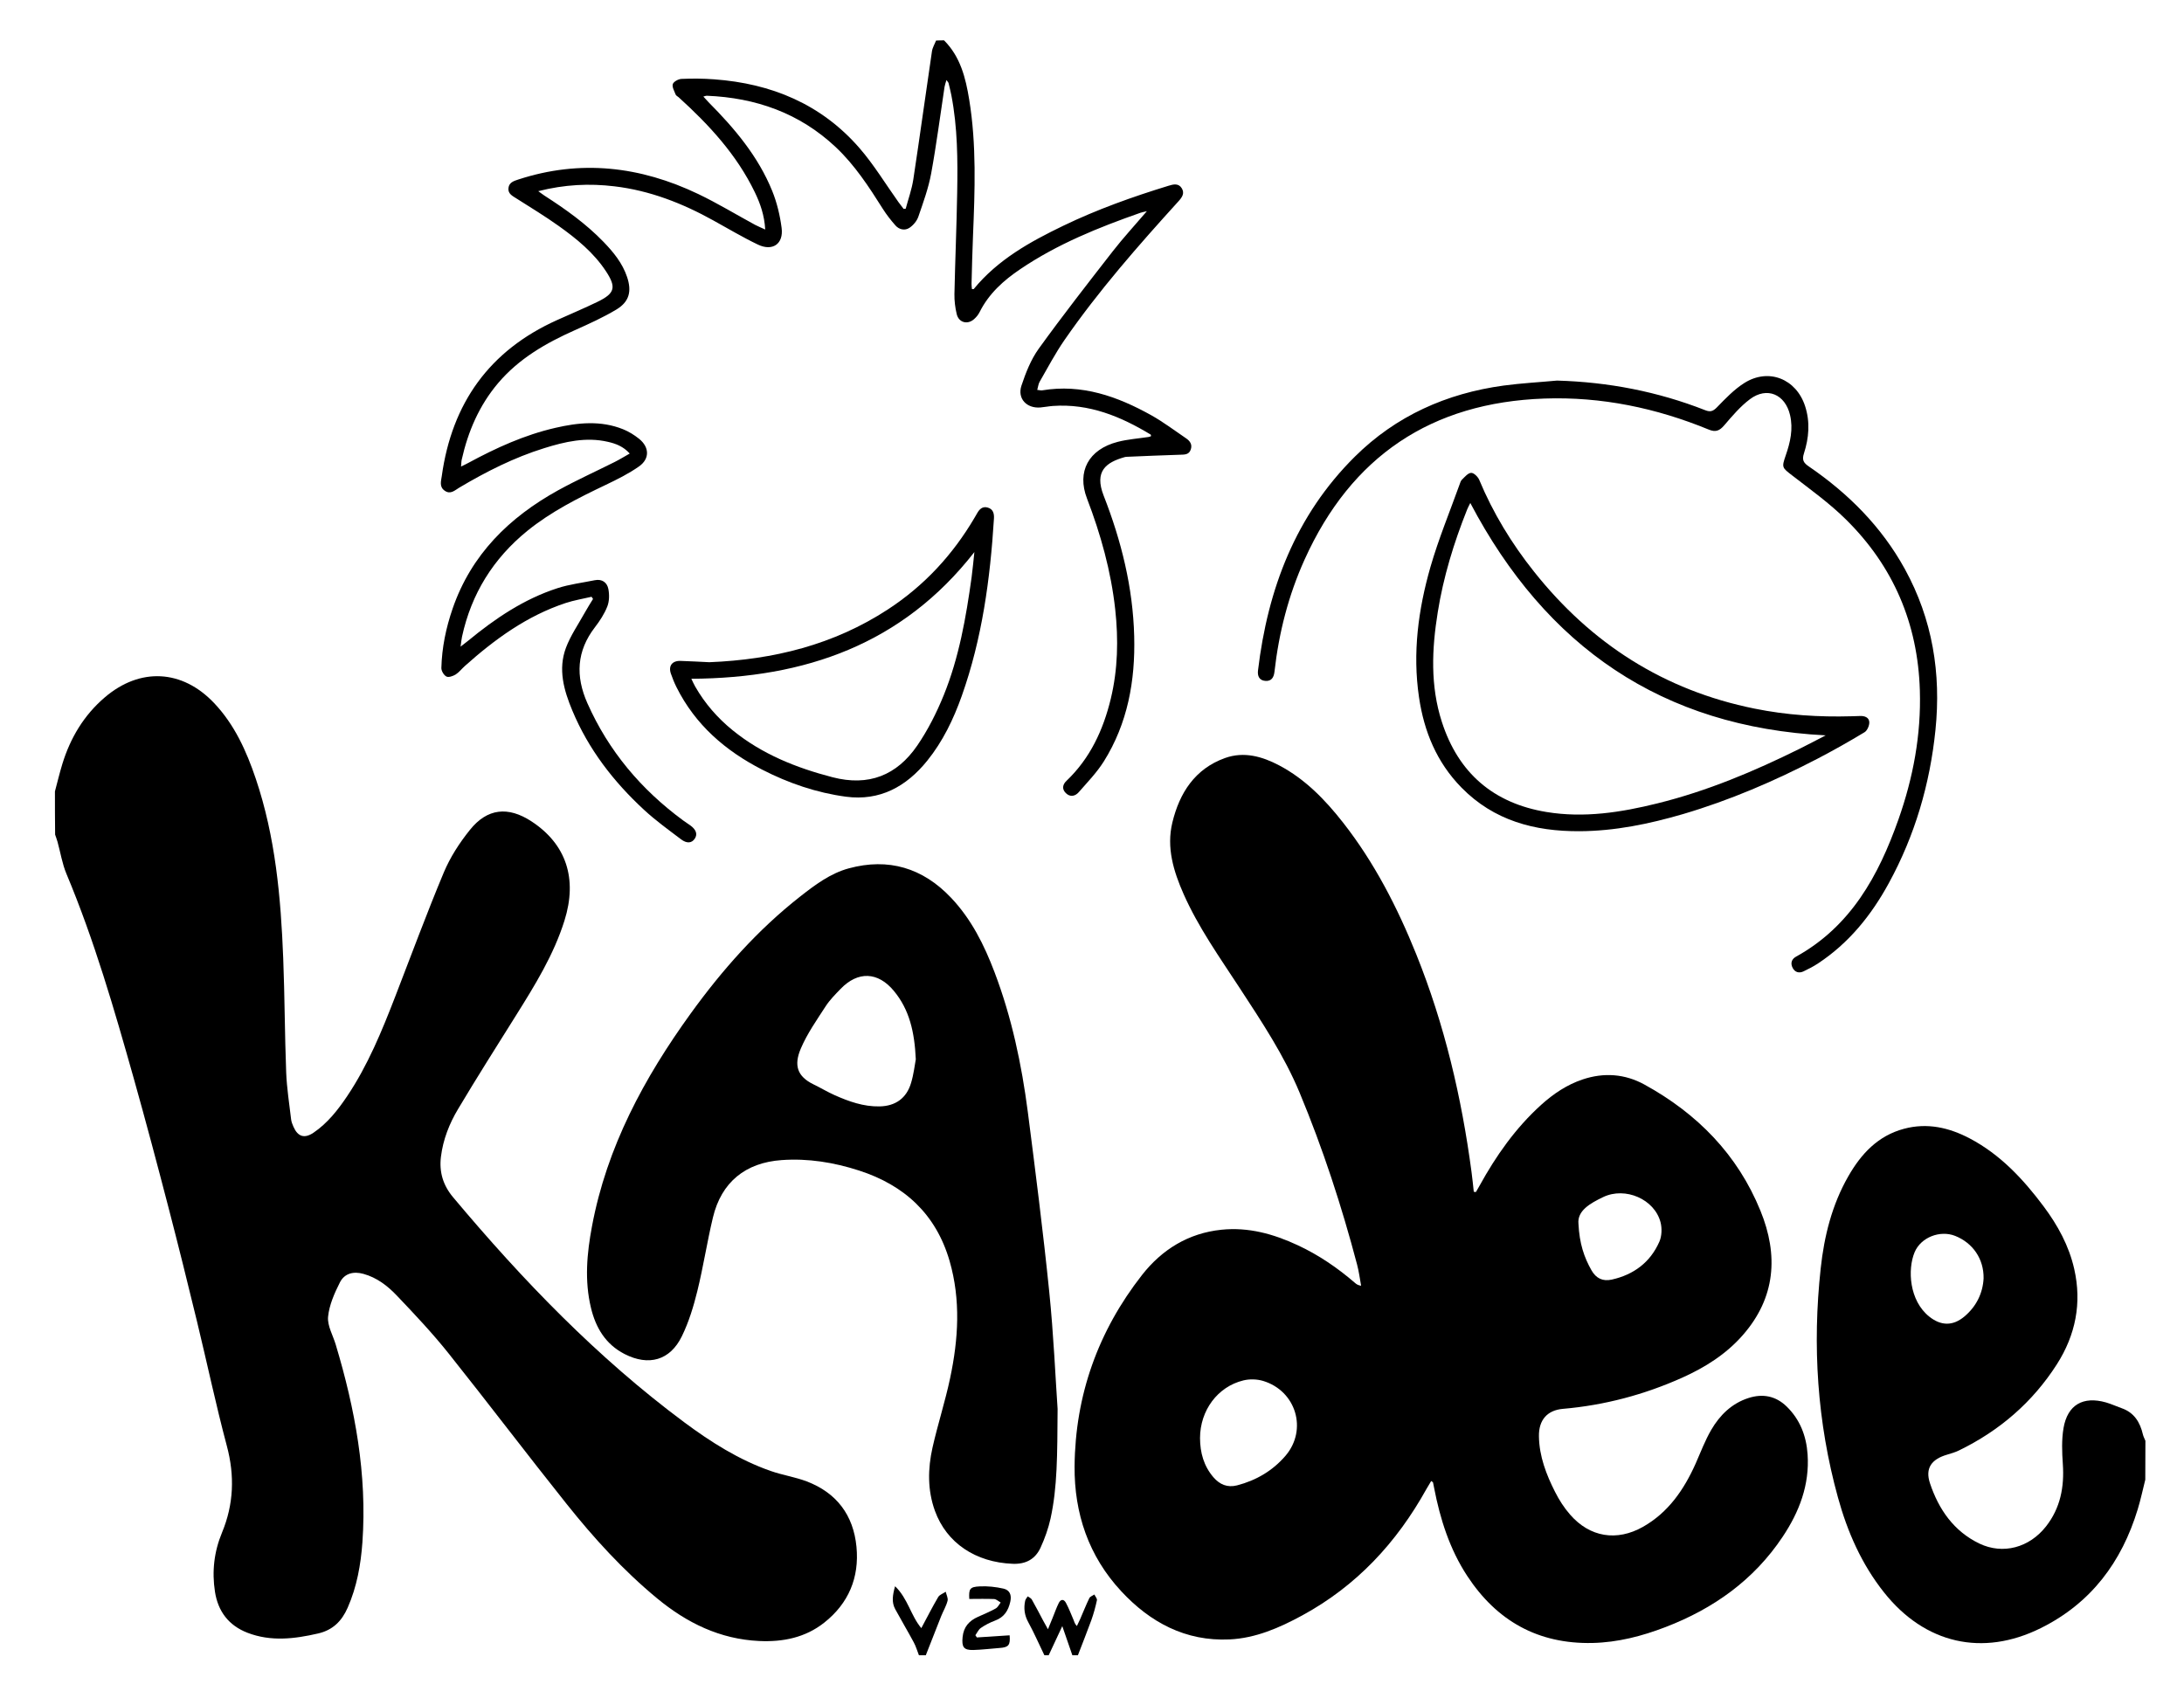 <?xml version="1.0" encoding="UTF-8"?> <!-- Generator: Adobe Illustrator 23.0.3, SVG Export Plug-In . SVG Version: 6.00 Build 0) --> <svg xmlns="http://www.w3.org/2000/svg" xmlns:xlink="http://www.w3.org/1999/xlink" id="Layer_1" x="0px" y="0px" viewBox="0 0 840 653.33" style="enable-background:new 0 0 840 653.33;" xml:space="preserve"> <g> <path d="M21.13,304.43c0.94-3.51,1.78-7.05,2.84-10.52c3.08-10.03,8.27-18.75,16.3-25.62c13.56-11.62,29.8-10.8,42.08,2.16 c7.85,8.29,12.42,18.43,16.02,29.08c7.57,22.43,9.65,45.69,10.56,69.12c0.58,14.64,0.58,29.3,1.14,43.92 c0.24,6.03,1.2,12.06,1.9,18.07c0.12,0.94,0.5,1.9,0.9,2.8c1.66,3.81,4.21,4.65,7.69,2.3c5.41-3.67,9.39-8.75,12.98-14.1 c7.95-11.86,13.32-25,18.45-38.24c6.19-15.96,12.1-32.03,18.71-47.81c2.46-5.85,6.03-11.38,10.03-16.34 c6.67-8.35,14.72-9.15,23.69-3.28c13.36,8.75,17.75,22.03,12.68,38.16c-4.13,13.18-11.32,24.78-18.57,36.37 c-7.53,12.02-15.14,24.01-22.39,36.19c-3.34,5.59-5.73,11.68-6.55,18.27c-0.72,5.89,0.8,10.98,4.69,15.62 c26.7,31.85,55.4,61.65,88.87,86.53c10.27,7.63,21.07,14.48,33.23,18.73c4.53,1.6,9.39,2.32,13.86,4.01 c11.52,4.37,17.99,12.98,19.17,25.16c1.14,11.84-3.02,21.79-12.44,29.22c-7.29,5.75-15.88,7.45-24.96,7.03 c-15.1-0.7-27.84-6.95-39.3-16.42c-13.02-10.76-24.32-23.17-34.79-36.31c-15.32-19.19-30.14-38.78-45.45-57.98 c-6.17-7.73-12.98-14.96-19.81-22.13c-3.55-3.75-7.71-6.97-12.88-8.39c-3.83-1.06-7.27-0.22-9.05,3.28 c-2.1,4.15-4.11,8.71-4.55,13.22c-0.32,3.46,1.88,7.13,2.94,10.7c7.45,24.78,12.1,49.97,10.27,76.01 c-0.62,8.67-2.14,17.18-5.67,25.2c-2.26,5.15-5.71,8.63-11.4,9.93c-9.11,2.1-18.15,3.18-27.14-0.28 c-7.19-2.78-11.32-8.19-12.5-15.76c-1.22-7.85-0.34-15.44,2.72-22.81c4.49-10.84,4.91-21.81,1.86-33.25 c-4.23-15.86-7.61-31.93-11.48-47.89c-3.55-14.64-7.19-29.3-10.98-43.88c-4.31-16.58-8.71-33.13-13.34-49.61 c-7.51-26.6-15.18-53.16-25.9-78.73c-1.64-3.91-2.3-8.23-3.44-12.34c-0.26-0.94-0.62-1.84-0.92-2.76 C21.13,315.52,21.13,309.96,21.13,304.43z"></path> <path d="M825.11,569.21c-0.96,3.79-1.76,7.63-2.9,11.36c-6.17,20.33-17.99,36.15-37.29,45.73c-22.39,11.12-44.58,6.03-60.25-13.68 c-8.65-10.86-14.12-23.33-17.77-36.59c-7.99-28.94-9.87-58.38-6.63-88.13c1.34-12.38,4.33-24.44,10.62-35.41 c4.93-8.63,11.4-15.6,21.41-18.27c8.95-2.4,17.35-0.48,25.34,3.73c11.72,6.19,20.53,15.64,28.34,26.08 c5.45,7.29,9.77,15.16,11.8,24.11c2.98,13.14,0.52,25.4-6.67,36.67c-9.37,14.64-22.09,25.58-37.71,33.17c-1.44,0.7-3,1.14-4.53,1.6 c-5.97,1.74-8.51,5.21-6.57,11c3.34,10.03,9.15,18.45,18.99,23.19c9.09,4.35,19.23,1.58,25.64-6.59 c5.53-7.05,7.07-15.16,6.47-23.97c-0.32-4.59-0.5-9.35,0.26-13.84c1.54-8.99,7.53-12.38,16.32-9.89c2.06,0.6,3.99,1.5,6.03,2.22 c4.83,1.68,7.09,5.41,8.19,10.11c0.2,0.84,0.64,1.64,0.96,2.44C825.11,559.2,825.11,564.2,825.11,569.21z M762.92,491.76 c0.12-7.53-4.17-13.64-10.94-16.34c-5.81-2.3-13.2,0.54-15.6,6.31c-2.74,6.59-2.1,18.59,5.69,24.78c4.45,3.53,9.01,3.63,13.4-0.02 C760.24,502.52,762.64,497.29,762.92,491.76z"></path> <path d="M363.1,15.53c6.29,6.29,8.31,14.44,9.67,22.79c2.84,17.39,2.18,34.91,1.46,52.4c-0.26,6.15-0.4,12.32-0.56,18.47 c-0.02,0.68,0.1,1.36,0.16,2.02c0.34,0,0.6,0.06,0.68-0.02c9.25-11.3,21.63-18.17,34.47-24.36c13.04-6.29,26.66-11.14,40.48-15.38 c1.82-0.56,3.83-1.06,5.07,0.98c1.18,1.94,0.12,3.47-1.26,4.99c-15.5,17.08-30.7,34.39-43.84,53.36 c-3.53,5.11-6.45,10.66-9.57,16.08c-0.5,0.86-0.58,1.96-0.92,3.12c0.86,0.08,1.38,0.26,1.88,0.18c15.3-2.54,28.94,2.32,41.96,9.57 c4.65,2.6,8.95,5.87,13.38,8.87c1.52,1.02,2.5,2.38,1.82,4.33c-0.7,2.06-2.44,1.94-4.19,2c-6.85,0.2-13.7,0.52-20.55,0.8 c-0.26,0.02-0.54,0.06-0.78,0.14c-7.01,2-11.66,5.37-7.99,14.76c6.81,17.39,11.28,35.37,11.76,54.14 c0.44,17.1-2.5,33.49-11.72,48.19c-2.68,4.25-6.29,7.97-9.61,11.78c-1.36,1.56-3.3,2-4.97,0.34c-1.56-1.54-1.26-3.28,0.26-4.71 c9.11-8.69,14.14-19.59,17.04-31.59c2.72-11.3,2.96-22.81,1.7-34.35c-1.62-14.74-5.57-28.86-10.86-42.68 c-3.97-10.35,0.6-18.87,11.8-21.77c3.85-1,7.91-1.28,11.86-1.88c0.34-0.04,0.64-0.2,0.96-0.3c-0.04-0.28,0-0.54-0.08-0.6 c-11.56-7.01-23.71-12.02-37.63-11.04c-1.6,0.12-3.18,0.44-4.79,0.58c-5.27,0.46-8.97-3.38-7.33-8.37 c1.64-4.93,3.63-10.03,6.63-14.2c9.19-12.74,18.85-25.12,28.5-37.51c3.99-5.13,8.41-9.91,13.12-15.42c-1.28,0.32-1.92,0.4-2.5,0.62 c-16.12,5.65-31.91,12.02-46.15,21.65c-6.43,4.33-12.12,9.41-15.68,16.54c-0.5,1.02-1.28,1.96-2.14,2.72 c-2.5,2.24-5.89,1.34-6.67-1.94c-0.6-2.5-0.92-5.13-0.88-7.69c0.28-13.04,0.84-26.06,1.06-39.1c0.22-12.5,0.16-25.02-2.24-37.39 c-0.32-1.58-0.7-3.14-1.08-4.69c-0.06-0.24-0.28-0.42-0.8-1.18c-0.34,1.14-0.62,1.88-0.74,2.64c-1.7,11.12-3.12,22.29-5.15,33.33 c-1.04,5.65-3.06,11.16-4.93,16.62c-0.56,1.64-1.96,3.3-3.42,4.27c-1.74,1.16-3.93,0.72-5.37-0.9c-1.76-2-3.42-4.11-4.85-6.37 c-5.35-8.47-10.78-16.86-18.15-23.79c-13.94-13.1-30.76-18.99-49.61-19.75c-0.26-0.02-0.5,0.12-1.28,0.32 c0.78,0.86,1.36,1.52,1.98,2.16c10.01,10.07,19.11,20.85,24.5,34.15c1.82,4.49,2.98,9.37,3.61,14.18c0.82,6.17-3.46,9.15-9.11,6.45 c-5.87-2.8-11.46-6.17-17.18-9.31c-11.88-6.59-24.38-11.48-37.97-13.1c-9.65-1.16-19.21-0.72-29.34,1.86 c1.1,0.78,1.72,1.28,2.4,1.72c8.13,5.23,15.98,10.82,22.73,17.81c3.81,3.95,7.25,8.15,9.03,13.46c1.86,5.51,0.88,9.53-4.07,12.52 c-5.09,3.06-10.56,5.53-16.02,7.97c-11.1,4.95-21.49,10.9-29.5,20.35c-7.27,8.59-11.56,18.57-14,29.44 c-0.16,0.68-0.14,1.38-0.26,2.66c1.22-0.6,2.06-0.98,2.84-1.42c10.62-5.75,21.57-10.74,33.41-13.46 c8.73-2.02,17.49-2.92,26.08,0.54c2.2,0.88,4.31,2.2,6.17,3.69c3.97,3.22,4.11,7.67-0.04,10.6c-3.97,2.8-8.43,5.01-12.82,7.11 c-10.56,5.03-21.01,10.27-30.18,17.71c-13.08,10.64-21.49,24.17-25.08,40.66c-0.22,1-0.3,2.02-0.56,3.85 c1.4-1.08,2.16-1.64,2.88-2.24c10.4-8.57,21.49-16.08,34.41-20.25c4.63-1.5,9.55-2.08,14.34-3.06c2.82-0.56,4.73,0.9,5.21,3.38 c0.42,2.16,0.38,4.71-0.4,6.71c-1.12,2.86-2.88,5.55-4.77,8.01c-7.05,9.17-7.51,18.81-2.9,29.2c8.17,18.43,20.69,33.23,36.83,45.11 c0.86,0.64,1.78,1.2,2.66,1.84c2.32,1.64,2.96,3.42,1.84,5.13c-1.14,1.78-3.06,2.02-5.35,0.26c-4.83-3.67-9.79-7.23-14.22-11.34 c-11.72-10.84-21.35-23.29-27.54-38.14c-3.26-7.79-5.57-15.88-2.46-24.18c1.76-4.69,4.71-8.95,7.17-13.38 c1.02-1.84,2.14-3.59,3.24-5.39c-0.18-0.28-0.38-0.56-0.56-0.84c-3.32,0.78-6.73,1.34-9.97,2.4 c-14.88,4.93-27.24,13.92-38.78,24.24c-1.2,1.08-2.22,2.42-3.53,3.26c-1.02,0.62-2.72,1.22-3.55,0.78c-1-0.52-1.98-2.18-1.94-3.32 c0.2-7.81,1.78-15.42,4.33-22.81c7.17-20.81,21.75-35.09,40.54-45.49c7.11-3.91,14.52-7.27,21.77-10.9 c1.88-0.94,3.67-2.06,5.81-3.26c-2.5-2.76-5.37-3.81-8.41-4.51c-8.43-1.94-16.52-0.04-24.48,2.44 c-11.56,3.59-22.31,9.03-32.69,15.2c-1.7,1-3.34,2.74-5.57,1.18c-2.18-1.5-1.42-3.69-1.14-5.65c3.89-28,18.29-48.27,44.28-59.97 c5.21-2.36,10.48-4.55,15.62-7.05c6.71-3.26,7.33-5.59,3.18-11.86c-4.71-7.11-11.26-12.44-18.09-17.31 c-5.23-3.73-10.72-7.07-16.16-10.52c-1.62-1.04-3.47-1.86-3.18-4.13c0.26-2.1,2.02-2.66,3.81-3.24 c23.85-7.79,46.89-5.07,69.18,5.59c7.47,3.57,14.58,7.91,21.87,11.86c1.12,0.6,2.32,1.06,3.89,1.8c-0.32-5.49-1.9-9.99-3.99-14.32 c-6.95-14.42-17.57-25.92-29.3-36.55c-0.4-0.36-1-0.62-1.18-1.08c-0.5-1.32-1.42-2.88-1.08-3.99c0.3-0.94,2.12-1.94,3.32-2 c4.19-0.18,8.41-0.16,12.58,0.16c22.01,1.6,41.18,9.53,55.86,26.4c5.59,6.43,10.05,13.84,15.02,20.81c0.64,0.9,1.32,1.76,2,2.64 c0.26-0.02,0.54-0.04,0.8-0.08c1-3.75,2.34-7.43,2.92-11.24c2.5-16.4,4.73-32.85,7.17-49.27c0.2-1.44,1.04-2.78,1.58-4.17 C360.94,15.53,362.02,15.53,363.1,15.53z"></path> <path d="M401.68,636.73c-2.06-4.25-3.93-8.57-6.19-12.7c-1.48-2.68-1.8-5.37-1.2-8.23c0.12-0.62,0.64-1.14,0.98-1.72 c0.54,0.4,1.28,0.68,1.58,1.22c1.54,2.72,2.98,5.49,4.43,8.23c0.46,0.84,0.92,1.66,1.78,3.2c0.82-2,1.36-3.32,1.9-4.65 c0.74-1.82,1.38-3.67,2.24-5.41c0.76-1.54,1.96-1.64,2.78-0.08c1.12,2.12,2,4.35,2.92,6.55c0.3,0.7,0.42,1.48,1.28,2.36 c0.42-0.88,0.86-1.76,1.26-2.66c1.18-2.7,2.24-5.43,3.53-8.07c0.32-0.64,1.28-0.94,1.94-1.4c0.34,0.74,1.12,1.58,0.98,2.22 c-0.56,2.6-1.26,5.17-2.16,7.69c-1.64,4.51-3.43,8.97-5.15,13.46c-0.72,0-1.44,0-2.14,0c-1.22-3.55-2.46-7.11-3.87-11.2 c-1.92,4.11-3.57,7.65-5.23,11.2C402.76,636.73,402.22,636.73,401.68,636.73z"></path> <path d="M353.43,636.73c-0.64-1.64-1.14-3.38-1.96-4.91c-2.32-4.31-4.83-8.53-7.17-12.84c-1.44-2.68-0.98-5.41-0.04-8.79 c4.95,4.75,6.03,11.3,10.09,16.12c2.26-4.21,4.25-8.15,6.49-11.96c0.54-0.92,1.92-1.36,2.9-2.04c0.26,1.18,0.98,2.46,0.7,3.51 c-0.52,2.02-1.64,3.87-2.44,5.85c-2,5.01-3.95,10.05-5.93,15.08C355.23,636.73,354.33,636.73,353.43,636.73z"></path> <path d="M567.66,458.55c0.46-0.8,0.94-1.58,1.38-2.4c6.37-11.58,13.9-22.27,23.75-31.17c4.67-4.21,9.87-7.71,15.88-9.73 c8.21-2.76,16.3-2.18,23.85,1.98c20.27,11.14,35.79,26.92,44.58,48.53c6.95,17.04,5.87,33.39-6.79,47.83 c-6.41,7.33-14.5,12.42-23.27,16.36c-14.6,6.55-29.9,10.62-45.87,12c-5.97,0.5-9.39,4.19-9.27,10.6c0.12,7.65,2.82,14.7,6.23,21.41 c1.56,3.08,3.47,6.07,5.75,8.67c7.59,8.73,17.97,10.4,28.04,4.71c9.75-5.53,15.74-14.28,20.21-24.24 c1.96-4.39,3.63-8.95,6.05-13.08c3.3-5.65,7.87-10.17,14.34-12.24c5.49-1.76,10.46-0.78,14.62,3.24 c5.17,5.01,7.61,11.36,8.09,18.45c0.8,11.74-3.22,22.15-9.59,31.69c-11.08,16.64-26.6,27.66-45.07,34.75 c-9.03,3.47-18.31,5.89-28.12,6.11c-20.93,0.44-36.81-8.51-48.15-25.82c-6.75-10.31-10.4-21.85-12.72-33.85 c-0.14-0.7-0.26-1.4-0.42-2.1c-0.04-0.12-0.26-0.2-0.7-0.54c-0.62,1.06-1.26,2.06-1.84,3.1c-11.44,20.61-26.9,37.27-47.77,48.61 c-8.77,4.77-17.93,8.77-28,9.23c-16.84,0.78-30.48-6.53-41.64-18.57c-12.52-13.48-18.05-29.92-17.91-48.01 c0.24-27.38,9.07-52.06,25.94-73.61c7.71-9.83,17.85-16.1,30.58-17.41c10.36-1.06,19.99,1.62,29.28,5.95 c8.07,3.75,15.36,8.73,22.09,14.54c0.52,0.46,1.08,0.86,2.32,1.06c-0.5-2.7-0.84-5.43-1.54-8.09 c-5.93-22.53-13.16-44.66-22.11-66.16c-5.99-14.4-14.62-27.36-23.11-40.36c-7.65-11.72-15.8-23.17-21.51-36.05 c-3.87-8.77-6.67-17.87-4.33-27.54c2.76-11.38,8.67-20.65,20.25-24.8c7.25-2.6,14.28-0.64,20.89,2.86 c9.99,5.29,17.67,13.24,24.54,22.01c12.04,15.38,20.85,32.57,28.12,50.61c10.86,26.98,17.45,55.04,21.27,83.82 c0.34,2.52,0.58,5.03,0.86,7.55C567.14,458.47,567.42,458.53,567.66,458.55z M461.55,553.19c0.02,5.63,1.44,10.76,5.17,15.1 c2.4,2.76,5.33,4.05,9.07,3.1c7.39-1.92,13.7-5.63,18.65-11.4c8.53-10.01,4.09-24.92-8.63-28.78c-2.36-0.7-5.19-0.78-7.57-0.2 C468.28,533.42,461.57,542.59,461.55,553.19z M607.1,470.77c0.38,7.65,2.18,12.88,4.99,17.85c1.8,3.18,4.39,4.37,7.83,3.61 c8.43-1.88,14.8-6.63,18.29-14.56c0.96-2.16,1.06-5.17,0.46-7.49c-2.32-8.89-13.56-13.76-22.07-9.69 C611.54,462.92,606.6,465.74,607.1,470.77z"></path> <path d="M406.77,541.99c-0.12,17.89-0.08,30.16-2.72,42.18c-0.84,3.79-2.18,7.55-3.79,11.08c-2.02,4.47-5.63,6.51-10.76,6.31 c-14.26-0.56-25.44-7.99-29.92-20.39c-2.88-7.97-2.74-16.2-0.92-24.32c2.02-8.95,4.87-17.71,6.77-26.7 c3.18-15,4.13-30.06-0.2-45.07c-5.21-17.97-17.33-29.14-34.79-34.79c-9.67-3.14-19.59-4.75-29.8-4.03 c-13.94,0.98-23.19,8.49-26.44,22.09c-2.24,9.37-3.69,18.93-5.99,28.28c-1.46,5.93-3.28,11.92-5.95,17.39 c-4.55,9.33-12.76,11.58-22.03,6.85c-7.31-3.75-11.1-10.11-12.94-17.79c-2.52-10.46-1.56-20.97,0.4-31.37 c5.71-30.5,20.05-57.04,37.98-81.86c12.08-16.7,25.66-32.07,41.94-44.86c5.77-4.53,11.72-9.03,18.87-10.96 c15.24-4.13,28.42-0.16,39.26,11.26c7.83,8.23,12.8,18.21,16.78,28.7c6.59,17.35,10.42,35.43,12.8,53.78 c2.94,22.93,5.87,45.87,8.21,68.88C405.26,513.55,405.97,530.62,406.77,541.99z M352.23,407.48c-0.48-10.52-2.46-19.11-8.45-26.32 c-6.13-7.39-13.82-7.65-20.47-0.76c-2.04,2.12-4.17,4.25-5.75,6.69c-3.42,5.29-7.13,10.54-9.57,16.3 c-2.7,6.37-1.42,10.68,4.93,13.76c2.74,1.32,5.33,2.9,8.09,4.13c5.49,2.44,11.12,4.45,17.26,4.33c6.17-0.12,10.4-3.16,12.14-9.03 C351.43,413.21,351.83,409.64,352.23,407.48z"></path> <path d="M598.86,146.4c19.69,0.56,38.7,4.21,57,11.4c1.98,0.78,3.02,0.4,4.53-1.14c3.28-3.38,6.61-6.87,10.54-9.35 c9.33-5.85,19.95-1.56,23.35,8.95c1.98,6.11,1.46,12.24-0.46,18.17c-0.82,2.54-0.12,3.63,1.84,4.97 c15.24,10.42,28.02,23.21,36.99,39.52c10.62,19.33,13.98,40.1,11.76,61.87c-2.12,20.83-7.91,40.6-17.97,58.99 c-6.71,12.3-15.34,23.01-27.18,30.82c-1.78,1.18-3.69,2.16-5.63,3.08c-1.7,0.8-3.26,0.32-4.13-1.32c-0.92-1.74-0.5-3.36,1.28-4.35 c21.09-11.66,31.75-31.17,39.4-52.8c5.65-16.02,8.75-32.53,8.23-49.63c-0.78-25.74-10.21-47.83-28.52-65.84 c-6.25-6.17-13.48-11.36-20.47-16.76c-4.07-3.14-4.21-3.1-2.58-7.85c1.74-5.01,2.9-10.11,1.64-15.48c-1.88-7.99-8.87-11-15.42-6.09 c-3.73,2.8-6.83,6.49-9.89,10.05c-1.8,2.1-3.3,2.74-5.95,1.64c-20.23-8.31-41.26-12.7-63.19-11.94 c-43.52,1.52-74.29,22.19-92.23,61.87c-6.23,13.76-9.93,28.24-11.62,43.26c-0.26,2.22-1.2,3.65-3.49,3.49 c-2.38-0.18-3.1-1.92-2.84-4.03c3.75-31.33,14.44-59.61,37.25-82.24c15.82-15.68,35.23-24.34,57.2-27.34 C585.16,147.4,592.03,147.04,598.86,146.4z"></path> <path d="M607.48,319.75c-17.22,0.08-32.89-4.05-45.37-16.78c-9.51-9.69-14.4-21.55-16.34-34.77c-2.52-17.04-0.28-33.73,4.39-50.05 c3.1-10.76,7.41-21.19,11.2-31.73c0.24-0.68,0.46-1.46,0.94-1.92c1.08-1.04,2.32-2.56,3.53-2.6c1.04-0.04,2.62,1.52,3.12,2.72 c5.33,12.78,12.46,24.48,21.07,35.29c21.99,27.68,49.99,45.65,84.82,52.68c12.32,2.5,24.76,3.3,37.29,2.94 c1.08-0.04,2.14-0.04,3.22-0.1c1.82-0.1,3.53,0.56,3.61,2.36c0.06,1.3-0.78,3.26-1.84,3.89c-5.87,3.55-11.86,6.93-17.95,10.11 c-16.66,8.67-33.85,16.06-51.86,21.37C634.26,316.97,621.08,319.69,607.48,319.75z M565.5,193.49c-0.48,1-0.92,1.74-1.22,2.52 c-5.11,12.8-9.13,25.9-11.3,39.52c-2.28,14.14-2.9,28.3,1.58,42.16c6.33,19.65,19.83,31.31,40.24,34.67 c14.46,2.38,28.66,0.16,42.68-3.32c19.15-4.73,37.21-12.34,54.82-21.07c3.32-1.64,6.59-3.4,9.89-5.09 C639.2,279.67,594.62,248.79,565.5,193.49z"></path> <path d="M272.81,254.74c24.64-0.98,47.85-6.69,68.72-20.33c13.94-9.11,24.92-20.99,33.33-35.31c0.32-0.54,0.64-1.08,0.94-1.62 c0.9-1.62,2.1-2.8,4.07-2.24c2.1,0.58,2.54,2.3,2.42,4.23c-1.44,23.25-4.55,46.17-12.38,68.24c-3.18,8.95-7.27,17.47-13.28,24.92 c-8.05,9.97-18.23,15.58-31.29,13.84c-11.28-1.52-22.03-5.19-32.19-10.4c-14.18-7.27-25.74-17.26-32.97-31.75 c-0.84-1.66-1.52-3.42-2.14-5.17c-1.06-3.04,0.54-5.07,3.81-4.91C265.5,254.36,269.15,254.56,272.81,254.74z M265.9,261.11 c0.64,1.32,1.02,2.2,1.5,3.02c3.73,6.51,8.57,12.06,14.38,16.78c11.3,9.19,24.42,14.44,38.4,18.07 c13.94,3.63,24.76-0.74,32.61-12.18c4.09-5.97,7.43-12.6,10.17-19.33c5.91-14.56,8.59-29.96,10.74-45.45 c0.44-3.2,0.7-6.43,1.06-9.65C347.08,247.85,309.65,260.85,265.9,261.11z"></path> <path d="M372.8,615.08c-0.22-3.85,0.18-4.65,3.99-4.83c3.04-0.16,6.19,0.18,9.17,0.86c2.32,0.54,3.22,2.36,2.62,5.01 c-0.78,3.51-2.4,6.01-5.87,7.29c-1.92,0.72-3.77,1.66-5.45,2.82c-0.92,0.62-1.42,1.86-2.12,2.8c0.2,0.28,0.38,0.58,0.58,0.86 c4.19-0.28,8.41-0.56,12.6-0.82c0.32,3.79-0.4,4.63-3.83,4.87c-3.38,0.26-6.75,0.68-10.13,0.78c-3.77,0.1-4.51-1.2-4.13-4.97 c0.4-3.97,2.54-6.29,5.97-7.81c2.28-1.02,4.59-1.98,6.77-3.2c0.82-0.46,1.28-1.5,1.9-2.28c-0.84-0.48-1.68-1.3-2.54-1.34 C379.19,614.98,376.1,615.08,372.8,615.08z"></path> </g> </svg> 